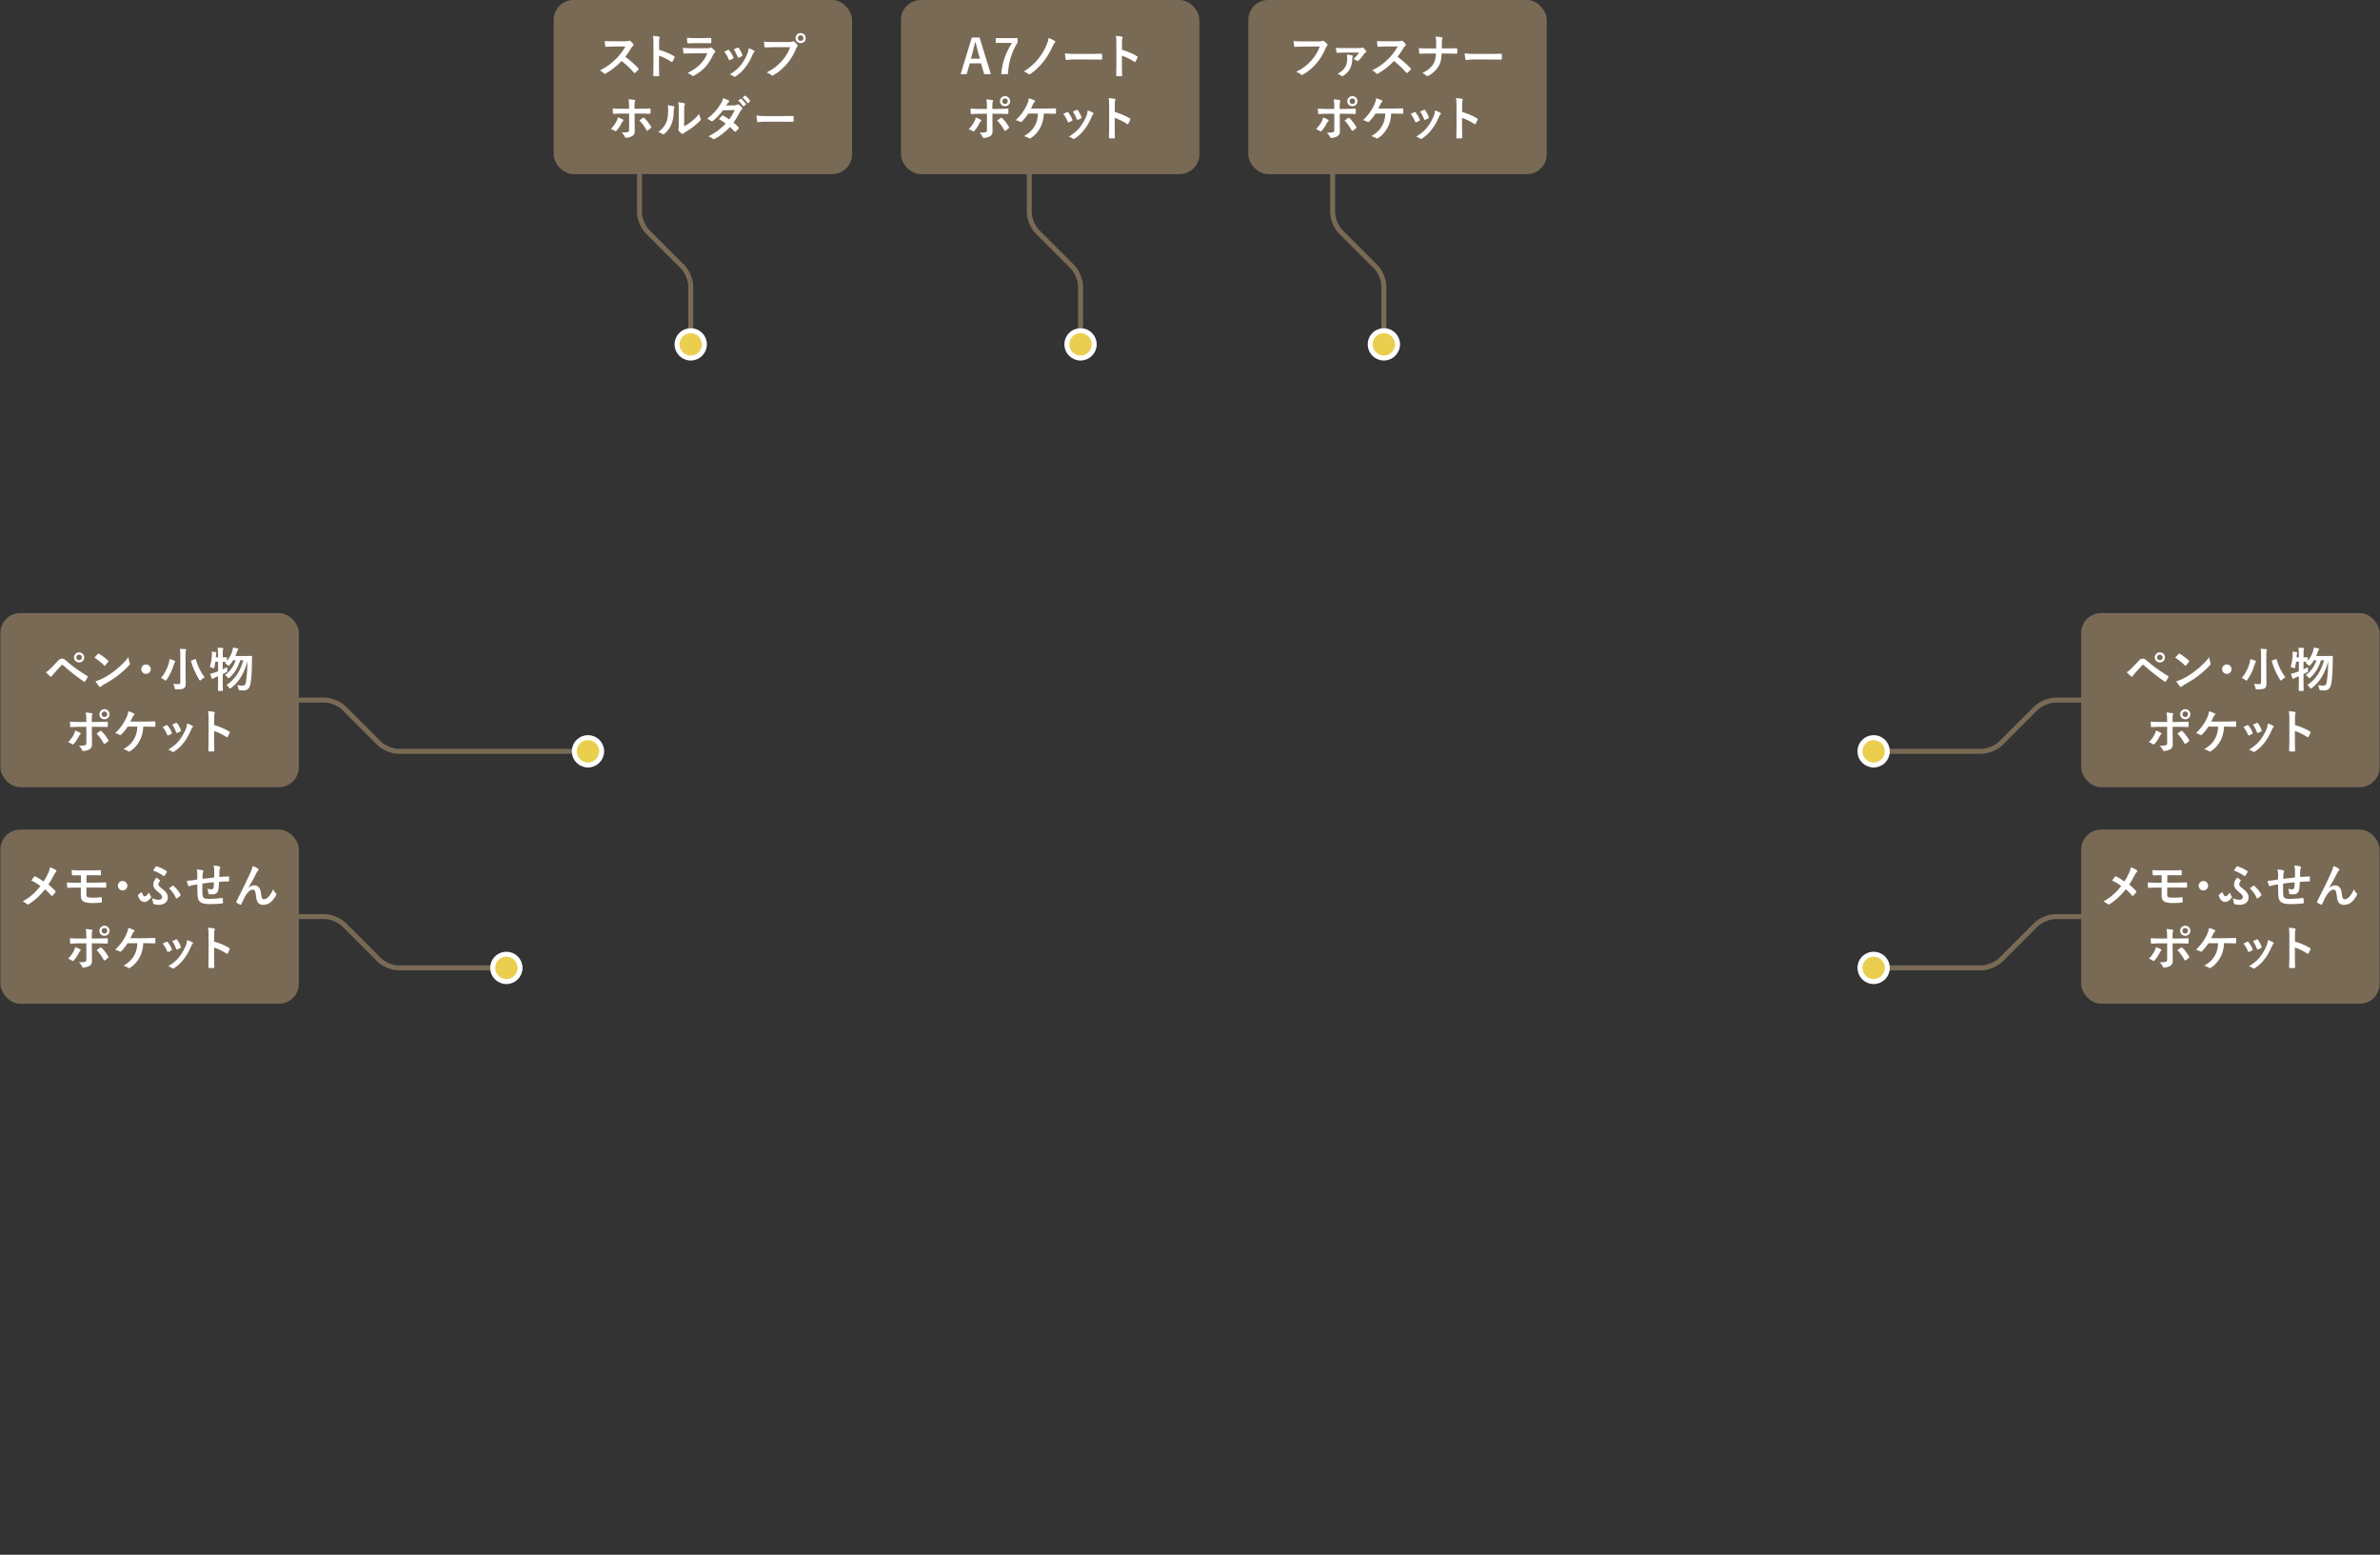 <?xml version="1.0" encoding="UTF-8"?><svg id="_レイヤー_1" xmlns="http://www.w3.org/2000/svg" viewBox="0 0 957 625"><rect x="0" y="0" width="957" height="625" fill="#333333" stroke="none"/><defs><style>.cls-1{fill:none;stroke:#796a56;stroke-linecap:round;}.cls-1,.cls-2{stroke-miterlimit:10;stroke-width:2px;}.cls-3{fill:#fff;}.cls-4{fill:#796a56;}.cls-2{fill:#eacf4f;stroke:#fff;}</style></defs><path class="cls-1" d="M854.93,281.43h-28.49c-2.49,0-5.98,1.44-7.74,3.21l-14.19,14.19c-1.76,1.76-5.25,3.21-7.74,3.21h-43.38"/><circle class="cls-2" cx="753.39" cy="302.03" r="5.5"/><path class="cls-1" d="M535.85,56.89v28.49c0,2.49,1.44,5.98,3.21,7.74l14.19,14.19c1.76,1.76,3.21,5.25,3.21,7.74v23.38"/><circle class="cls-2" cx="556.45" cy="138.43" r="5.5"/><path class="cls-1" d="M413.88,56.89v28.49c0,2.49,1.44,5.98,3.21,7.74l14.19,14.19c1.76,1.76,3.21,5.25,3.21,7.74v23.38"/><circle class="cls-2" cx="434.48" cy="138.43" r="5.5"/><path class="cls-1" d="M257.14,56.89v28.49c0,2.49,1.44,5.98,3.21,7.74l14.19,14.19c1.76,1.76,3.21,5.25,3.21,7.74v23.38"/><circle class="cls-2" cx="277.74" cy="138.43" r="5.5"/><path class="cls-1" d="M854.93,368.48h-28.49c-2.49,0-5.98,1.44-7.74,3.21l-14.19,14.19c-1.76,1.76-5.25,3.21-7.74,3.21h-43.38"/><circle class="cls-2" cx="753.39" cy="389.09" r="5.5"/><rect class="cls-4" x="836.84" y="246.45" width="120" height="70" rx="8" ry="8"/><path class="cls-3" d="M857.11,268.66c.93-.95,1.86-1.92,2.75-2.87.76-.8,1.12-1.01,1.71-1.01s.95.15,1.65.78c2.41,2.15,5.32,4.22,8.51,6.17.25.11.29.3.17.51-.34.68-.67,1.22-.99,1.65-.09.13-.19.21-.29.21-.08,0-.13-.02-.21-.08-3.02-2.09-5.68-4.2-8.42-6.63-.11-.09-.21-.13-.3-.13-.13,0-.21.06-.3.15-.93.97-1.79,1.99-3.1,3.44-.51.57-.66.82-.76.97-.09.15-.21.25-.34.25-.08,0-.17-.04-.27-.13-.51-.42-1.08-.97-1.77-1.67.76-.48,1.22-.86,1.94-1.62ZM870.54,264.28c0,1.14-.91,2.03-2.05,2.03s-2.05-.89-2.05-2.03.91-2.03,2.05-2.03,2.05.89,2.05,2.03ZM867.37,264.28c0,.65.47,1.12,1.12,1.12s1.12-.47,1.12-1.12-.47-1.12-1.12-1.12-1.12.48-1.12,1.12Z"/><path class="cls-3" d="M875.98,262.91c.08-.1.17-.15.27-.15.08,0,.15.04.25.09.97.51,2.54,1.67,3.63,2.7.11.11.17.19.17.27s-.04.15-.11.25c-.29.38-.91,1.14-1.18,1.42-.09.09-.15.15-.23.15s-.15-.06-.25-.15c-1.14-1.18-2.51-2.26-3.88-3.1.42-.51.97-1.1,1.33-1.48ZM877.63,272.92c2.32-1.2,3.55-2,5.47-3.53,2.32-1.88,3.59-3.1,5.21-5.17.11.95.28,1.6.53,2.22.06.13.09.25.09.36,0,.17-.09.32-.3.57-1.01,1.18-2.64,2.7-4.37,4.03-1.58,1.24-3.17,2.3-5.74,3.72-.85.51-1.1.7-1.27.87-.11.11-.23.19-.34.19-.1,0-.21-.08-.32-.21-.47-.53-1.06-1.31-1.52-2.11.97-.27,1.56-.44,2.56-.95Z"/><path class="cls-3" d="M897.3,269.01c0,1.04-.85,1.9-1.9,1.9s-1.9-.86-1.9-1.9.85-1.9,1.9-1.9,1.9.85,1.9,1.9Z"/><path class="cls-3" d="M904.56,266.59c.15-.55.27-1.12.3-1.65.63.15,1.41.44,1.98.67.21.09.32.19.32.3,0,.13-.06.23-.15.3-.11.13-.27.38-.36.76-.67,2.26-1.6,4.39-3,6.31-.17.25-.27.36-.36.36s-.21-.09-.42-.27c-.42-.36-1.01-.68-1.42-.85,1.5-1.73,2.51-3.86,3.12-5.93ZM911.28,270.96c0,1.33.08,2.85.08,3.78,0,1.06-.23,1.6-.68,1.92-.51.34-1.22.46-3.08.47-.59,0-.59.02-.7-.59-.13-.63-.32-1.27-.57-1.65.76.1,1.31.11,2.01.11.61,0,.84-.13.84-.74v-10.73c0-1.22-.02-1.82-.15-2.72.7.02,1.56.08,2.2.15.19.02.32.11.32.21,0,.17-.08.28-.13.42-.11.23-.13.61-.13,1.9v7.47ZM915.08,264.98c.27-.09.29-.09.34.11.78,2.79,2.05,5.24,3.55,7.2-.4.21-.99.61-1.42,1.01-.21.19-.32.29-.42.29-.11,0-.19-.11-.34-.36-1.27-2-2.62-4.88-3.31-7.41-.06-.23-.02-.25.27-.34l1.33-.49Z"/><path class="cls-3" d="M923.27,266.02c-.1.78-.23,1.56-.4,2.22-.09.32-.13.46-.25.46-.08,0-.21-.08-.42-.19-.3-.15-.8-.3-1.12-.38.53-1.77.74-3.5.8-4.98.02-.36.02-.74-.04-1.21.51.06,1.14.13,1.6.21.21.04.29.11.29.23s-.02.17-.08.3c-.08.15-.1.34-.11.65-.02.3-.04.61-.08.93h.91v-1.04c0-1.35-.04-1.92-.15-2.87.7.02,1.31.06,1.96.13.19.02.3.09.3.19,0,.15-.06.25-.11.4-.1.23-.11.7-.11,2.11v1.08c1.01,0,1.39-.04,1.48-.04.19,0,.21.02.21.19v1.29c1.01-1.2,1.63-2.45,2.11-3.86.15-.49.27-.95.34-1.52.51.08,1.23.19,1.79.32.21.06.32.13.32.27s-.06.23-.19.38c-.13.15-.23.4-.38.87-.17.51-.38,1.03-.61,1.56h4.43c1.44,0,1.9-.04,2.01-.04.21,0,.27.06.27.25-.02.51-.04,1.03-.04,1.48-.04,4.54-.19,6.95-.55,9.14-.3,2.03-1.14,3-2.83,3-.34,0-.87,0-1.37-.04q-.59-.04-.7-.67c-.11-.61-.27-1.06-.46-1.42.87.15,1.54.19,2.22.19.85,0,1.14-.57,1.29-1.58.29-2.05.51-4.16.59-8.21-1.35,4.79-3.23,8.17-6.52,10.71-.23.17-.36.27-.47.27-.13,0-.23-.11-.4-.36-.32-.48-.7-.82-1.04-1.04,3.59-2.43,5.53-5.68,6.76-9.97h-1.25c-.89,2.94-2.28,5.17-4.2,6.92-.21.21-.34.3-.46.3s-.21-.09-.38-.32c-.32-.4-.72-.74-1.06-.97,1.99-1.46,3.44-3.38,4.27-5.93h-1.01c-.4.67-.87,1.31-1.41,1.92-.21.23-.3.32-.4.32-.11,0-.21-.09-.42-.3-.36-.34-.76-.61-1.08-.8l.49-.51c-.19,0-.61-.02-1.37-.04v3.06c.55-.27,1.14-.55,1.77-.89,0,.34,0,.85.04,1.27.04.57.04.59-.47.85-.46.25-.89.48-1.33.68v3.21c0,2.17.04,3.25.04,3.34,0,.19-.02.21-.21.21h-1.54c-.19,0-.21-.02-.21-.21,0-.11.04-1.18.04-3.32v-2.36c-.44.19-.89.36-1.33.53-.29.13-.51.25-.61.34-.11.11-.21.19-.32.19-.13,0-.23-.06-.3-.21-.23-.55-.46-1.25-.65-1.84.63-.13,1.16-.29,1.79-.49.47-.15.95-.32,1.42-.49v-3.88h-1.1Z"/><path class="cls-3" d="M868.86,294.56c.3.21.42.4.08.67-.19.15-.32.34-.48.65-.49,1.01-1.33,2.34-2.11,3.17-.23.25-.38.3-.67.11-.55-.36-1.08-.67-1.61-.8,1.1-1.14,1.79-2.13,2.3-3.13.28-.51.42-.93.51-1.54.78.25,1.5.57,1.98.87ZM871.39,289.33c0-1.2-.04-2.07-.21-2.92.89.08,1.88.19,2.36.28.38.08.42.27.23.63-.17.32-.19.76-.19,1.9v1.01h2.34c1.65,0,2.94-.08,3.88-.11.17-.02.25.1.25.3.02.49.02.99-.02,1.48-.02.25-.08.38-.27.36-1.18-.04-2.62-.09-3.91-.09h-2.24l.02,3.84c0,1.01.04,1.82.04,3.31,0,.93-.34,1.56-1.12,1.96-.61.34-1.63.61-2.43.63-.23,0-.34-.11-.46-.4-.29-.66-.68-1.21-1.27-1.71,1.29,0,2.13-.08,2.58-.23.3-.13.44-.34.44-.84v-6.55h-2.98c-1.08,0-2.39.06-3.29.13-.17,0-.25-.15-.25-.38-.02-.34-.08-1.2-.08-1.82,1.44.11,2.6.13,3.57.13h3.02v-.89ZM876.98,293.87c.23-.17.38-.11.53.08.93.8,1.84,2.03,2.72,3.48.17.29.11.42-.09.59-.3.28-.84.67-1.27.95-.21.13-.3.17-.44-.08-.68-1.27-1.73-2.81-2.89-3.99.51-.38,1.01-.7,1.44-1.03ZM880.74,287.13c0,1.14-.91,2.03-2.05,2.03s-2.05-.89-2.05-2.03.91-2.03,2.05-2.03,2.05.89,2.05,2.03ZM877.56,287.13c0,.65.48,1.12,1.12,1.12s1.12-.47,1.12-1.12-.47-1.12-1.12-1.12-1.12.47-1.12,1.12Z"/><path class="cls-3" d="M894.3,292.11c-.17,2.53-.59,4.08-1.54,5.81-.93,1.65-2.2,3.12-3.76,4.06-.11.1-.27.15-.4.15-.11,0-.21-.04-.32-.13-.57-.38-1.29-.65-1.96-.84,2.2-1.31,3.4-2.47,4.29-4.08.82-1.46,1.22-2.95,1.31-4.98h-3.91c-.8,1.25-1.77,2.43-2.64,3.27-.09.09-.21.15-.32.15-.09,0-.19-.04-.27-.09-.47-.3-1.2-.57-1.77-.68,2.13-2.07,3.44-3.95,4.48-6.19.42-.95.65-1.6.76-2.62.74.23,1.69.55,2.28.87.15.06.23.19.23.32s-.08.29-.21.36c-.27.17-.46.53-.57.78-.29.67-.63,1.35-.87,1.82h6.1c1.18,0,2.45-.08,3.65-.09.23,0,.3.09.3.34.02.51.02,1.03,0,1.54,0,.19-.08.3-.27.3-.78-.04-2.32-.08-3.48-.08h-1.12Z"/><path class="cls-3" d="M903.62,291.52c.21-.1.34-.08.49.13.66.84,1.27,1.8,1.63,2.81.04.13.08.21.08.29,0,.11-.08.17-.23.27-.46.27-.78.42-1.22.59-.27.1-.38,0-.47-.27-.44-1.1-1.03-2.15-1.79-3.06.65-.36,1.1-.57,1.5-.76ZM914.04,291.76c.15.11.25.21.25.32s-.06.21-.21.34c-.28.25-.42.63-.57.97-.82,1.94-1.8,3.67-2.87,5.05-1.25,1.6-2.3,2.6-3.91,3.67-.15.11-.3.21-.46.21-.09,0-.21-.04-.3-.13-.47-.38-.91-.59-1.62-.8,2.28-1.5,3.42-2.47,4.56-3.95.95-1.24,2.01-3.1,2.56-4.58.25-.7.36-1.12.44-2.01.8.25,1.65.59,2.13.91ZM907.45,290.61c.21-.09.34-.08.49.15.51.66,1.16,1.86,1.46,2.77.09.29.06.38-.19.51-.36.21-.78.4-1.31.59-.21.08-.29-.02-.38-.29-.44-1.12-.87-2.03-1.6-3.04.76-.36,1.2-.57,1.52-.7Z"/><path class="cls-3" d="M922.81,291.46c2.32.72,4.16,1.46,6.04,2.58.21.11.3.25.21.49-.25.63-.55,1.22-.82,1.65-.08.13-.15.21-.25.21-.06,0-.13-.02-.21-.09-1.75-1.12-3.46-1.96-5-2.43v4.2c0,1.24.04,2.36.08,3.72.02.23-.08.29-.34.29-.55.04-1.14.04-1.69,0-.27,0-.36-.06-.36-.29.06-1.41.08-2.53.08-3.74v-9.35c0-1.42-.06-2.05-.19-2.81.87.06,1.82.15,2.38.3.27.06.36.17.36.32,0,.11-.06.27-.15.44-.13.25-.13.72-.13,1.79v2.72Z"/><rect class="cls-4" x="501.95" width="120" height="70" rx="8" ry="8"/><path class="cls-3" d="M523.82,18.72c-1.23,0-2.32.06-3.13.09-.25.02-.32-.11-.36-.38-.06-.38-.13-1.37-.17-1.92.86.1,1.86.13,3.65.13h6.78c.57,0,.78-.04,1.04-.19.09-.06.19-.08.29-.08.11,0,.23.04.36.1.51.32,1.03.8,1.39,1.25.1.11.13.21.13.32,0,.17-.1.32-.27.47-.17.17-.27.36-.44.74-.93,2.24-2.09,4.33-3.69,6.17-1.63,1.86-3.48,3.44-5.4,4.52-.17.11-.34.17-.51.17-.15,0-.32-.06-.47-.21-.44-.42-1.06-.76-1.77-1.04,2.77-1.41,4.46-2.72,6.21-4.75,1.48-1.69,2.45-3.31,3.21-5.41h-6.86Z"/><path class="cls-3" d="M540.39,21.15c-1.12,0-1.73.06-2.56.09-.19,0-.38-.06-.42-.25-.08-.36-.19-1.14-.27-1.77,1.14.1,1.73.11,3.1.11h6.37c.53,0,.8-.04,1.01-.15.1-.06.19-.09.27-.09.1,0,.19.06.3.15.36.3.74.72,1.1,1.23.08.11.1.21.1.29,0,.11-.08.21-.19.27-.27.13-.4.27-.49.4-.76,1.1-1.75,2.28-2.47,2.96-.11.11-.23.15-.32.15-.15,0-.29-.06-.42-.17-.4-.3-.74-.49-1.27-.67.97-.84,1.73-1.69,2.28-2.56h-6.1ZM543.65,22.25c.23.06.32.15.32.3,0,.08-.02.17-.08.27-.1.19-.13.46-.13.72,0,2.83-1.08,5.34-3.59,6.9-.19.11-.32.19-.46.19-.12,0-.23-.06-.36-.17-.36-.3-.95-.61-1.48-.78,2.6-1.43,3.86-3.21,3.86-6.17,0-.65-.02-.87-.19-1.56.85.09,1.63.17,2.11.3Z"/><path class="cls-3" d="M562.16,16.57c.68,0,1.03-.02,1.31-.17.08-.06.13-.08.21-.08.11,0,.21.08.32.15.44.34.88.84,1.24,1.33.06.09.09.17.09.25,0,.11-.08.25-.25.38-.25.21-.49.49-.7.84-.78,1.33-1.52,2.39-2.43,3.55,1.82,1.35,3.51,2.83,5.26,4.6.1.1.15.19.15.27s-.04.17-.13.29c-.36.44-.8.89-1.27,1.29-.08.08-.15.11-.23.11-.1,0-.17-.06-.27-.15-1.6-1.86-3.23-3.36-4.94-4.71-2.15,2.24-4.31,3.86-6.38,5.02-.17.08-.3.15-.44.15-.12,0-.23-.06-.32-.17-.42-.51-.97-.89-1.6-1.23,2.96-1.5,4.73-2.85,6.69-4.84,1.37-1.43,2.41-2.77,3.57-4.77l-4.9.02c-.99,0-1.97.04-3,.11-.15.02-.21-.11-.25-.32-.1-.4-.17-1.31-.17-1.98,1.03.08,1.98.08,3.21.08h5.22Z"/><path class="cls-3" d="M582.3,19.46c1.06,0,2.32-.02,3.3-.04.27-.02.34.02.36.34.04.47.04,1.01,0,1.48,0,.3-.08.36-.36.36-.68,0-2.13-.08-3.19-.08h-2.7c-.19,2.75-.47,3.84-1.29,5.19-.89,1.5-2.41,2.89-4.04,3.74-.15.09-.29.13-.44.13s-.29-.06-.42-.19c-.47-.44-.93-.76-1.6-1.04,2.15-1.03,3.4-2.03,4.31-3.44.74-1.14,1.06-2.38,1.16-4.39h-3.67c-.93,0-2.01.08-2.74.09-.25.02-.3-.08-.34-.36-.06-.38-.09-1.18-.13-1.88,1.23.09,2.3.09,3.23.09h3.74c0-.95,0-1.98-.02-2.81-.02-.61-.04-1.16-.23-1.92.95.04,1.92.11,2.53.27.21.06.29.13.29.27,0,.11-.06.25-.13.42s-.15.63-.15,1.16c0,.89,0,1.52-.02,2.6h2.55Z"/><path class="cls-3" d="M592.45,23.91c-1.88,0-2.6.23-2.79.23-.23,0-.38-.11-.44-.4-.09-.44-.21-1.33-.28-2.3,1.23.19,2.18.23,4.1.23h6.12c1.45,0,2.91-.04,4.37-.06.28-.02.34.04.34.27.04.57.04,1.22,0,1.79,0,.23-.08.3-.34.29-1.43-.02-2.83-.04-4.24-.04h-6.84Z"/><path class="cls-3" d="M533.97,48.11c.3.21.42.4.08.67-.19.15-.32.34-.48.65-.49,1.01-1.33,2.34-2.11,3.17-.23.25-.38.3-.67.11-.55-.36-1.08-.66-1.61-.8,1.1-1.14,1.79-2.13,2.3-3.13.28-.51.42-.93.51-1.54.78.25,1.5.57,1.98.87ZM536.5,42.88c0-1.2-.04-2.07-.21-2.93.89.08,1.88.19,2.36.29.38.08.42.27.23.63-.17.32-.19.76-.19,1.9v1.01h2.34c1.65,0,2.95-.08,3.88-.11.17-.02.25.09.25.3.02.49.02.99-.02,1.48-.02.25-.08.38-.27.36-1.18-.04-2.62-.09-3.91-.09h-2.24l.02,3.84c0,1.01.04,1.82.04,3.31,0,.93-.34,1.56-1.12,1.96-.61.34-1.63.61-2.43.63-.23,0-.34-.11-.46-.4-.29-.67-.69-1.22-1.27-1.71,1.29,0,2.13-.08,2.58-.23.3-.13.44-.34.44-.84v-6.55h-2.98c-1.08,0-2.39.06-3.29.13-.17,0-.25-.15-.25-.38-.02-.34-.08-1.2-.08-1.82,1.44.11,2.6.13,3.57.13h3.02v-.89ZM542.09,47.42c.23-.17.38-.11.53.08.93.8,1.84,2.03,2.72,3.48.17.29.12.42-.09.59-.3.29-.84.67-1.27.95-.21.13-.3.17-.44-.08-.68-1.27-1.73-2.81-2.89-3.99.51-.38,1.01-.7,1.44-1.03ZM545.85,40.68c0,1.14-.91,2.03-2.05,2.03s-2.05-.89-2.05-2.03.91-2.03,2.05-2.03,2.05.89,2.05,2.03ZM542.67,40.68c0,.65.48,1.12,1.12,1.12s1.12-.47,1.12-1.12-.47-1.12-1.12-1.12-1.12.47-1.12,1.12Z"/><path class="cls-3" d="M559.41,45.66c-.17,2.53-.59,4.08-1.54,5.81-.93,1.65-2.2,3.12-3.76,4.07-.11.09-.27.15-.4.15-.11,0-.21-.04-.32-.13-.57-.38-1.29-.65-1.96-.84,2.2-1.31,3.4-2.47,4.29-4.08.82-1.46,1.22-2.94,1.31-4.98h-3.91c-.8,1.25-1.77,2.43-2.64,3.27-.1.09-.21.15-.32.15-.09,0-.19-.04-.27-.09-.47-.3-1.2-.57-1.77-.68,2.13-2.07,3.44-3.95,4.48-6.19.42-.95.65-1.6.76-2.62.74.23,1.69.55,2.28.87.15.06.23.19.23.32s-.08.29-.21.36c-.27.17-.46.53-.57.78-.29.66-.63,1.35-.87,1.82h6.1c1.18,0,2.45-.08,3.65-.09.23,0,.3.09.3.34.02.51.02,1.03,0,1.54,0,.19-.08.3-.27.3-.78-.04-2.32-.08-3.48-.08h-1.12Z"/><path class="cls-3" d="M568.73,45.07c.21-.09.34-.08.49.13.66.84,1.27,1.8,1.63,2.81.04.13.08.21.08.28,0,.11-.08.17-.23.27-.46.27-.78.42-1.21.59-.27.1-.38,0-.47-.27-.44-1.1-1.03-2.15-1.79-3.06.65-.36,1.1-.57,1.5-.76ZM579.15,45.32c.15.11.25.21.25.32s-.06.21-.21.34c-.29.25-.42.63-.57.97-.82,1.94-1.8,3.67-2.87,5.05-1.25,1.6-2.3,2.6-3.91,3.67-.15.11-.3.21-.46.21-.09,0-.21-.04-.3-.13-.47-.38-.91-.59-1.62-.8,2.28-1.5,3.42-2.47,4.56-3.95.95-1.24,2.01-3.1,2.56-4.58.25-.7.36-1.12.44-2.01.8.25,1.65.59,2.13.91ZM572.56,44.16c.21-.09.34-.08.49.15.51.67,1.16,1.86,1.46,2.77.1.29.06.38-.19.51-.36.21-.78.4-1.31.59-.21.08-.29-.02-.38-.28-.44-1.12-.87-2.03-1.6-3.04.76-.36,1.2-.57,1.52-.7Z"/><path class="cls-3" d="M587.92,45.01c2.32.72,4.16,1.46,6.04,2.58.21.11.3.25.21.49-.25.63-.55,1.22-.82,1.65-.08.13-.15.21-.25.21-.06,0-.13-.02-.21-.1-1.75-1.12-3.46-1.96-5-2.43v4.2c0,1.23.04,2.36.08,3.72.02.23-.08.29-.34.29-.55.04-1.14.04-1.69,0-.27,0-.36-.06-.36-.29.06-1.41.08-2.53.08-3.74v-9.35c0-1.42-.06-2.05-.19-2.81.87.06,1.82.15,2.38.3.27.06.36.17.36.32,0,.11-.06.27-.15.44-.13.25-.13.72-.13,1.79v2.72Z"/><rect class="cls-4" x="362.28" width="120" height="70" rx="8" ry="8"/><path class="cls-3" d="M398.41,29.81h-2.68l-1.25-4.33h-4.52l-1.27,4.33h-2.43l4.52-14.74h3.1l4.54,14.74ZM393.17,20.6c-.32-1.16-.55-2.24-.87-3.63h-.17c-.32,1.41-.59,2.47-.91,3.61l-.8,3h3.61l-.86-2.98Z"/><path class="cls-3" d="M409.2,17.01c-2.41,3.89-3.59,7.69-3.93,12.8h-2.68c.42-5.07,1.99-8.83,4.31-12.56h-6.52v-1.94h8.81v1.69Z"/><path class="cls-3" d="M424.1,16.44c.15.09.23.21.23.32s-.06.21-.13.32c-.34.34-.51.65-.82,1.29-.91,2.09-2.34,4.52-3.51,6.02-1.61,2.11-3.55,4.03-5.58,5.34-.13.09-.27.15-.4.15s-.27-.06-.4-.17c-.46-.34-1.1-.72-1.8-.97,2.68-1.67,4.6-3.5,6.14-5.51,1.24-1.6,2.3-3.46,3.13-5.47.36-.93.55-1.39.68-2.49.89.34,1.77.72,2.47,1.16Z"/><path class="cls-3" d="M431.74,23.91c-1.88,0-2.6.23-2.79.23-.23,0-.38-.11-.44-.4-.09-.44-.21-1.33-.28-2.3,1.23.19,2.18.23,4.1.23h6.12c1.44,0,2.91-.04,4.37-.06.28-.02.34.04.34.27.04.57.04,1.22,0,1.79,0,.23-.08.3-.34.29-1.42-.02-2.83-.04-4.24-.04h-6.84Z"/><path class="cls-3" d="M451.15,20.01c2.32.72,4.16,1.46,6.04,2.58.21.11.3.25.21.49-.25.63-.55,1.22-.82,1.65-.08.13-.15.21-.25.21-.06,0-.13-.02-.21-.1-1.75-1.12-3.46-1.96-5-2.43v4.2c0,1.23.04,2.36.08,3.72.02.23-.08.29-.34.29-.55.04-1.14.04-1.69,0-.27,0-.36-.06-.36-.29.06-1.41.08-2.53.08-3.74v-9.35c0-1.42-.06-2.05-.19-2.81.87.06,1.82.15,2.38.3.27.06.36.17.36.32,0,.11-.06.27-.15.44-.13.25-.13.72-.13,1.79v2.72Z"/><path class="cls-3" d="M394.31,48.11c.3.21.42.4.08.67-.19.15-.32.34-.48.65-.49,1.01-1.33,2.34-2.11,3.17-.23.25-.38.3-.67.11-.55-.36-1.08-.66-1.61-.8,1.1-1.14,1.79-2.13,2.3-3.13.28-.51.42-.93.51-1.54.78.25,1.5.57,1.98.87ZM396.83,42.88c0-1.2-.04-2.07-.21-2.93.89.08,1.88.19,2.36.29.38.08.42.27.23.63-.17.32-.19.76-.19,1.9v1.01h2.34c1.65,0,2.94-.08,3.88-.11.17-.02.25.09.25.3.02.49.02.99-.02,1.48-.02.25-.08.38-.27.36-1.18-.04-2.62-.09-3.91-.09h-2.24l.02,3.84c0,1.01.04,1.82.04,3.31,0,.93-.34,1.56-1.12,1.96-.61.34-1.63.61-2.43.63-.23,0-.34-.11-.46-.4-.29-.67-.68-1.22-1.27-1.71,1.29,0,2.13-.08,2.58-.23.3-.13.44-.34.44-.84v-6.55h-2.98c-1.08,0-2.39.06-3.29.13-.17,0-.25-.15-.25-.38-.02-.34-.08-1.2-.08-1.82,1.44.11,2.6.13,3.57.13h3.02v-.89ZM402.42,47.42c.23-.17.38-.11.53.08.93.8,1.84,2.03,2.72,3.48.17.29.11.42-.09.59-.3.29-.84.67-1.27.95-.21.13-.3.17-.44-.08-.68-1.27-1.73-2.81-2.89-3.99.51-.38,1.01-.7,1.44-1.03ZM406.18,40.68c0,1.14-.91,2.03-2.05,2.03s-2.05-.89-2.05-2.03.91-2.03,2.05-2.03,2.05.89,2.05,2.03ZM403.01,40.68c0,.65.48,1.12,1.12,1.12s1.12-.47,1.12-1.12-.47-1.12-1.12-1.12-1.12.47-1.12,1.12Z"/><path class="cls-3" d="M419.75,45.66c-.17,2.53-.59,4.08-1.54,5.81-.93,1.65-2.2,3.12-3.76,4.07-.11.09-.27.15-.4.15-.11,0-.21-.04-.32-.13-.57-.38-1.29-.65-1.96-.84,2.2-1.31,3.4-2.47,4.29-4.08.82-1.46,1.22-2.94,1.31-4.98h-3.91c-.8,1.25-1.77,2.43-2.64,3.27-.09.09-.21.15-.32.15-.09,0-.19-.04-.27-.09-.47-.3-1.2-.57-1.77-.68,2.13-2.07,3.44-3.95,4.48-6.19.42-.95.65-1.6.76-2.62.74.23,1.69.55,2.28.87.15.06.23.19.23.32s-.08.29-.21.36c-.27.17-.46.53-.57.78-.29.66-.63,1.35-.87,1.82h6.1c1.18,0,2.45-.08,3.65-.09.23,0,.3.09.3.34.02.51.02,1.03,0,1.54,0,.19-.08.3-.27.3-.78-.04-2.32-.08-3.48-.08h-1.12Z"/><path class="cls-3" d="M429.06,45.07c.21-.09.34-.08.49.13.66.84,1.27,1.8,1.63,2.81.04.13.08.21.08.28,0,.11-.08.17-.23.27-.46.27-.78.42-1.22.59-.27.1-.38,0-.47-.27-.44-1.1-1.03-2.15-1.79-3.06.65-.36,1.1-.57,1.5-.76ZM439.49,45.32c.15.11.25.21.25.32s-.06.21-.21.34c-.28.25-.42.63-.57.97-.82,1.94-1.8,3.67-2.87,5.05-1.25,1.6-2.3,2.6-3.91,3.67-.15.11-.3.21-.46.21-.09,0-.21-.04-.3-.13-.47-.38-.91-.59-1.62-.8,2.28-1.5,3.42-2.47,4.56-3.95.95-1.24,2.01-3.1,2.56-4.58.25-.7.36-1.12.44-2.01.8.25,1.65.59,2.13.91ZM432.9,44.16c.21-.09.34-.08.49.15.51.67,1.16,1.86,1.46,2.77.09.29.06.38-.19.51-.36.21-.78.4-1.31.59-.21.08-.29-.02-.38-.28-.44-1.12-.87-2.03-1.6-3.04.76-.36,1.2-.57,1.52-.7Z"/><path class="cls-3" d="M448.25,45.01c2.32.72,4.16,1.46,6.04,2.58.21.11.3.25.21.49-.25.63-.55,1.22-.82,1.65-.08.13-.15.21-.25.21-.06,0-.13-.02-.21-.1-1.75-1.12-3.46-1.96-5-2.43v4.2c0,1.23.04,2.36.08,3.72.02.23-.08.29-.34.29-.55.04-1.14.04-1.69,0-.27,0-.36-.06-.36-.29.06-1.41.08-2.53.08-3.74v-9.35c0-1.42-.06-2.05-.19-2.81.87.06,1.82.15,2.38.3.27.06.36.17.36.32,0,.11-.06.27-.15.44-.13.25-.13.72-.13,1.79v2.72Z"/><rect class="cls-4" x="222.62" width="120" height="70" rx="8" ry="8"/><path class="cls-3" d="M251.62,16.57c.68,0,1.03-.02,1.31-.17.08-.06.13-.08.21-.08.11,0,.21.08.32.15.44.34.87.84,1.24,1.33.06.09.09.17.09.25,0,.11-.08.25-.25.38-.25.21-.49.49-.7.84-.78,1.33-1.52,2.39-2.43,3.55,1.82,1.35,3.51,2.83,5.26,4.6.09.1.15.19.15.27s-.04.17-.13.29c-.36.44-.8.89-1.27,1.29-.08.08-.15.11-.23.11-.1,0-.17-.06-.27-.15-1.6-1.86-3.23-3.36-4.94-4.71-2.15,2.24-4.31,3.86-6.38,5.02-.17.08-.3.15-.44.15-.11,0-.23-.06-.32-.17-.42-.51-.97-.89-1.6-1.23,2.96-1.5,4.73-2.85,6.69-4.84,1.37-1.43,2.41-2.77,3.57-4.77l-4.9.02c-.99,0-1.98.04-3,.11-.15.02-.21-.11-.25-.32-.09-.4-.17-1.31-.17-1.98,1.03.08,1.98.08,3.21.08h5.22Z"/><path class="cls-3" d="M265.01,20.01c2.32.72,4.16,1.46,6.04,2.58.21.11.3.25.21.49-.25.63-.55,1.22-.82,1.65-.08.13-.15.21-.25.21-.06,0-.13-.02-.21-.1-1.75-1.12-3.46-1.96-5-2.43v4.2c0,1.23.04,2.36.08,3.72.02.23-.08.29-.34.29-.55.04-1.14.04-1.69,0-.27,0-.36-.06-.36-.29.06-1.41.08-2.53.08-3.74v-9.35c0-1.42-.06-2.05-.19-2.81.87.06,1.82.15,2.38.3.27.06.36.17.36.32,0,.11-.06.27-.15.44-.13.25-.13.72-.13,1.79v2.72Z"/><path class="cls-3" d="M277.93,21.44c-.95,0-1.9.02-2.85.08-.17,0-.25-.11-.29-.36-.11-.47-.15-1.18-.21-1.92,1.08.11,2.24.15,3.5.15h6.52c.32,0,.7-.04,1.01-.21.1-.08.17-.11.25-.11.09,0,.19.06.29.13.46.36.97.84,1.27,1.18.13.13.19.27.19.4,0,.11-.06.25-.21.36-.3.25-.44.46-.65.89-1.9,4.05-4.08,6.42-7.75,8.4-.15.08-.27.13-.38.13-.13,0-.27-.08-.42-.23-.51-.46-1.12-.74-1.77-.99,3.51-1.63,6.61-4.25,7.98-7.92l-6.48.02ZM279.21,17.35c-.86,0-1.8.02-2.6.08-.19,0-.25-.11-.27-.42-.06-.4-.09-1.23-.09-1.82,1.16.11,1.73.13,3.12.13h3.42c1.23,0,2.24-.06,2.98-.09.17,0,.23.09.23.3.04.47.04,1.01,0,1.48,0,.32-.06.4-.34.38-.63,0-1.52-.04-2.68-.04h-3.76Z"/><path class="cls-3" d="M292.74,20.07c.21-.09.34-.08.49.13.66.84,1.27,1.8,1.63,2.81.04.13.08.21.08.28,0,.11-.08.17-.23.27-.46.27-.78.42-1.22.59-.27.1-.38,0-.47-.27-.44-1.1-1.03-2.15-1.79-3.06.65-.36,1.1-.57,1.5-.76ZM303.16,20.32c.15.11.25.21.25.32s-.06.21-.21.34c-.28.25-.42.63-.57.97-.82,1.94-1.8,3.67-2.87,5.05-1.25,1.6-2.3,2.6-3.91,3.67-.15.11-.3.21-.46.21-.09,0-.21-.04-.3-.13-.47-.38-.91-.59-1.62-.8,2.28-1.5,3.42-2.47,4.56-3.95.95-1.24,2.01-3.1,2.56-4.58.25-.7.36-1.12.44-2.01.8.25,1.65.59,2.13.91ZM296.57,19.16c.21-.09.34-.08.49.15.51.67,1.16,1.86,1.46,2.77.09.29.06.38-.19.51-.36.21-.78.4-1.31.59-.21.08-.29-.02-.38-.28-.44-1.12-.87-2.03-1.6-3.04.76-.36,1.2-.57,1.52-.7Z"/><path class="cls-3" d="M310.86,18.97c-1.23,0-2.32.06-3.13.09-.25.02-.32-.11-.36-.38-.06-.38-.13-1.37-.17-1.92.85.09,1.86.13,3.65.13h6.78c.57,0,.78-.04,1.04-.19.11-.08.23-.11.32-.11.11,0,.23.04.32.13.49.4.97.86,1.29,1.31.09.13.15.25.15.38,0,.11-.06.23-.19.36-.17.17-.27.36-.44.74-.93,2.24-2.09,4.33-3.69,6.17-1.63,1.86-3.48,3.44-5.39,4.52-.17.11-.34.17-.51.17-.15,0-.32-.06-.47-.21-.44-.42-1.06-.76-1.77-1.04,2.77-1.41,4.46-2.72,6.21-4.75,1.48-1.69,2.45-3.31,3.21-5.41h-6.86ZM323.99,15.32c0,1.14-.91,2.03-2.05,2.03s-2.05-.89-2.05-2.03.91-2.03,2.05-2.03,2.05.89,2.05,2.03ZM320.82,15.32c0,.65.47,1.12,1.12,1.12s1.12-.48,1.12-1.12-.47-1.12-1.12-1.12-1.12.48-1.12,1.12Z"/><path class="cls-3" d="M250.42,48.03c.17.11.29.23.29.36,0,.1-.06.19-.21.3-.19.15-.32.34-.48.65-.49,1.01-1.33,2.34-2.11,3.17-.13.15-.25.23-.38.23-.08,0-.17-.04-.29-.11-.55-.36-1.08-.66-1.61-.8,1.1-1.14,1.79-2.13,2.3-3.13.29-.51.42-.93.51-1.54.78.25,1.5.57,1.98.87ZM252.95,42.81c0-1.2-.04-2.07-.21-2.92.89.08,1.88.19,2.36.28.23.04.34.13.34.29,0,.09-.04.21-.11.34-.17.32-.19.76-.19,1.9v1.01h2.34c1.65,0,2.94-.08,3.88-.11.17-.02.25.09.25.3.02.49.02.99-.02,1.48-.02.25-.08.38-.27.36-1.18-.04-2.62-.09-3.91-.09h-2.24l.02,3.84c0,1.01.04,1.82.04,3.31,0,.93-.34,1.56-1.12,1.96-.61.34-1.63.61-2.43.63-.23,0-.34-.11-.46-.4-.28-.67-.68-1.22-1.27-1.71,1.29,0,2.13-.08,2.58-.23.3-.13.44-.34.44-.84v-6.55h-2.98c-1.08,0-2.39.06-3.29.13-.17,0-.25-.15-.25-.38-.02-.34-.08-1.2-.08-1.82,1.44.11,2.6.13,3.57.13h3.02v-.89ZM258.53,47.35c.1-.08.17-.09.25-.09.11,0,.19.06.29.17.93.8,1.84,2.03,2.72,3.48.08.11.09.21.09.29,0,.11-.06.21-.19.3-.3.29-.84.67-1.27.95-.09.06-.17.11-.23.11-.08,0-.13-.06-.21-.19-.68-1.27-1.73-2.81-2.89-3.99.51-.38,1.01-.7,1.44-1.03Z"/><path class="cls-3" d="M270.9,42.73c.32.09.36.32.25.59-.21.42-.23.84-.23,1.29-.04,2.38-.4,4.18-1.03,5.58-.49,1.16-1.33,2.39-2.7,3.57-.19.15-.34.25-.49.25-.11,0-.23-.06-.36-.15-.47-.32-.93-.55-1.61-.8,1.48-1.12,2.49-2.28,3.15-3.78.53-1.29.78-2.34.8-5.38,0-.72-.04-1.03-.19-1.6,1.08.13,1.96.27,2.41.42ZM275.12,50.77c.93-.49,1.8-1.08,2.7-1.77,1.14-.87,2.26-1.88,3.32-3.23.08.67.27,1.29.59,1.92.06.13.11.23.11.32,0,.13-.08.27-.29.47-.95.97-1.82,1.75-2.81,2.49-.99.76-2.05,1.5-3.38,2.28-.34.23-.38.27-.55.4-.11.09-.25.15-.38.15-.11,0-.25-.06-.4-.15-.42-.29-.85-.78-1.14-1.16-.11-.17-.17-.29-.17-.4,0-.1.02-.17.08-.29.13-.25.11-.47.11-1.44v-5.95c0-1.65,0-2.43-.19-3.31.76.09,1.8.23,2.37.4.25.06.34.17.34.32,0,.11-.06.29-.15.48-.17.36-.17.74-.17,2.11v6.34Z"/><path class="cls-3" d="M295.36,42.35c.55-.02.8-.13,1.04-.29.13-.09.23-.13.32-.13s.21.06.34.15c.42.25.95.76,1.29,1.16.11.11.15.23.15.34s-.06.23-.21.36c-.19.17-.38.36-.57.72-.82,1.61-1.71,3.17-2.79,4.6.78.63,1.5,1.29,2.05,1.92.08.08.11.17.11.27,0,.08-.04.17-.11.25-.27.32-.86.93-1.18,1.2-.08.06-.15.09-.23.09-.06,0-.13-.04-.21-.11-.46-.53-1.22-1.29-1.84-1.84-1.94,2.09-3.89,3.57-6.06,4.75-.17.09-.32.17-.48.17-.11,0-.23-.06-.36-.17-.61-.49-1.14-.74-1.8-.97,2.94-1.5,4.84-2.87,6.99-5.15-.72-.59-1.58-1.18-2.74-1.79.42-.46.82-.95,1.25-1.35.08-.08.15-.13.25-.13.06,0,.11.04.19.08.68.32,1.52.87,2.45,1.52.91-1.18,1.61-2.41,2.22-3.76l-4.71.1c-1.56,1.99-2.79,3.3-4.07,4.27-.13.1-.25.17-.38.17-.1,0-.21-.04-.3-.13-.47-.34-.97-.61-1.6-.88,2.66-2.11,4.08-3.86,5.38-5.96.61-1.03.86-1.54,1.03-2.34.65.23,1.63.55,2.22.93.15.08.21.19.21.3,0,.13-.09.29-.23.38-.17.11-.3.27-.4.4-.15.27-.27.46-.59.95l3.34-.08ZM297.83,39.73c.09-.08.17-.06.28.04.59.46,1.27,1.22,1.8,2.03.08.11.08.21-.06.3l-.8.59c-.13.1-.23.08-.32-.06-.57-.87-1.18-1.6-1.92-2.2l1.01-.7ZM299.52,38.5c.11-.08.17-.06.29.04.7.53,1.39,1.29,1.8,1.96.08.11.09.23-.06.34l-.76.59c-.15.11-.25.06-.32-.06-.51-.82-1.12-1.54-1.9-2.18l.95-.68Z"/><path class="cls-3" d="M307.69,48.91c-1.88,0-2.6.23-2.79.23-.23,0-.38-.11-.44-.4-.09-.44-.21-1.33-.28-2.3,1.23.19,2.18.23,4.1.23h6.12c1.44,0,2.91-.04,4.37-.06.28-.02.34.04.34.27.04.57.04,1.22,0,1.79,0,.23-.08.3-.34.29-1.42-.02-2.83-.04-4.24-.04h-6.84Z"/><rect class="cls-4" x="836.84" y="333.5" width="120" height="70" rx="8" ry="8"/><path class="cls-3" d="M856.09,350.97c.42-.99.57-1.44.72-2.34.95.34,1.94.82,2.39,1.2.13.09.19.21.19.32,0,.15-.08.3-.21.42-.27.23-.42.47-.86,1.27-.72,1.39-1.42,2.68-2.17,3.76,1.06.83,1.58,1.31,2.79,2.58.08.1.11.17.11.27,0,.08-.04.15-.09.25-.38.49-.76.91-1.16,1.35-.08.09-.15.13-.23.13-.09,0-.17-.06-.27-.17-.89-1.06-1.65-1.8-2.49-2.51-2.17,2.72-4.29,4.58-6.5,5.93-.15.09-.3.15-.44.15s-.25-.04-.36-.13c-.55-.46-1.16-.87-1.71-1.04,2.96-1.73,5.03-3.5,7.16-6.23-1.2-.89-2.15-1.5-3.7-2.26.55-.7,1.01-1.29,1.25-1.56.06-.06.11-.09.19-.09s.15.04.23.08c.99.49,2.18,1.22,3.31,1.99.82-1.25,1.25-2.11,1.82-3.36Z"/><path class="cls-3" d="M871.46,354.83h3.53c1.42,0,2.96-.04,4.18-.09.17,0,.21.09.23.34.04.46.04.97,0,1.42-.02.32-.08.36-.36.34-1.33-.02-2.79-.04-4.05-.04h-3.55v2.87c0,.59.17.87.51,1.01.4.13.97.21,2.07.21s2.49-.08,3.34-.23c.17,0,.23.08.23.29.04.34.06.91.06,1.5,0,.32-.09.38-.38.4-.68.1-2,.17-3.53.17-1.65,0-2.58-.19-3.29-.51-.87-.4-1.25-1.12-1.25-2.32v-3.38h-1.22c-1.67,0-3.08.06-3.95.1-.25.02-.3-.11-.32-.36-.08-.42-.09-1.18-.13-1.8,1.16.09,2.66.11,4.43.11h1.2v-3c-1.82,0-2.64,0-3.31.04-.25,0-.32-.1-.32-.34-.06-.57-.08-1.18-.08-1.77.91.08,2.41.1,3.88.1h3.84c1.5,0,2.72-.04,3.74-.08.23,0,.29.09.29.32.02.46.04.95.04,1.41,0,.27-.09.34-.4.32-1.12,0-2.41-.02-3.67-.02h-1.75v3Z"/><path class="cls-3" d="M887.89,356.06c0,1.04-.85,1.9-1.9,1.9s-1.9-.85-1.9-1.9.85-1.9,1.9-1.9,1.9.86,1.9,1.9Z"/><path class="cls-3" d="M897.3,360.26c.11.13.17.25.17.34s0,.17-.17.38c-.27.34-.57.67-.91.91-.51.42-1.08.7-1.6.7-1.01,0-2.01-.57-2.6-2.51-.06-.23-.04-.27.06-.36.34-.34.86-.74,1.16-.97.06-.06.11-.09.17-.09s.09.06.13.17c.48,1.18.78,1.5,1.1,1.5.28,0,.46-.09.66-.27.44-.36.74-.65,1.18-1.25.17.67.46,1.2.65,1.44ZM900.45,361.7c.95,0,1.39-.4,1.39-1.08s-.34-1.03-1.88-2.3c-1.27-1.04-1.65-1.8-1.65-2.68,0-1.08.4-1.88,1.31-2.85.61.42.89.61,1.35,1.04.06.06.08.09.08.15s-.06.11-.11.21c-.36.44-.55.93-.55,1.35,0,.48.34.82,1.58,1.79,1.77,1.39,2.2,2.39,2.2,3.48,0,1.98-1.79,2.94-3.55,2.94-.84,0-1.48-.09-2.09-.3-.23-.08-.29-.17-.3-.38-.08-.67-.17-1.42-.49-2,1.08.46,1.98.63,2.74.63ZM899.33,348.37c.08-.13.21-.17.38-.11,1.54.53,2.72,1.1,3.91,1.88.17.11.23.29.11.49-.11.29-.63,1.04-.86,1.37-.09.13-.17.19-.27.19-.08,0-.15-.04-.27-.13-1.04-.74-2.34-1.48-4.07-2.13.36-.55.7-1.1,1.04-1.56ZM906.06,356.06c.09-.04.13-.08.19-.08.04,0,.08.02.13.08,1.33,1.08,2.36,2.43,2.91,3.57.11.17.08.27-.08.42-.27.3-.91.8-1.39,1.1-.17.11-.3.06-.4-.15-.57-1.31-1.44-2.7-2.77-3.89.46-.38,1.01-.76,1.41-1.04Z"/><path class="cls-3" d="M916.05,351.52c-.04-.97-.08-1.27-.27-2.01.95.08,1.8.21,2.28.32.21.04.4.23.4.4,0,.13-.06.27-.11.4-.11.29-.17.53-.19.84-.02.46-.02,1.18-.04,1.82,1.31-.17,3.32-.38,4.69-.53.02-.95.02-1.98.02-2.68s-.06-1.44-.25-2.17c1.16.13,1.82.23,2.3.38.27.08.36.17.36.36,0,.15-.08.3-.11.38-.09.3-.17.53-.19.85-.04,1.03-.06,1.77-.08,2.66,1.54-.11,2.68-.17,3.7-.21.15,0,.23.02.23.19.02.51.04,1.04,0,1.56,0,.25-.04.27-.25.27-1.25,0-2.53.06-3.78.15-.06,1.25-.11,2.19-.23,2.93-.21,1.48-1.06,2.11-2.49,2.11-.34,0-.78,0-1.18-.06-.3-.02-.38-.15-.38-.49-.04-.63-.15-1.1-.42-1.71.63.17,1.14.23,1.61.23.51,0,.8-.15.89-.82.08-.59.11-1.27.13-2.01-1.52.11-3.17.3-4.64.53-.02,2.07-.04,3.21.04,4.29.11,1.56.53,1.86,2.85,1.86,1.69,0,3.51-.17,4.92-.38.29-.02.34.02.38.25.08.4.11,1.23.11,1.6,0,.23-.08.32-.25.34-.87.13-3.23.29-4.77.29-3.84,0-4.96-.8-5.19-3.29-.09-1.03-.13-2.62-.13-4.64-.97.13-1.58.25-2.3.4-.21.06-.51.13-.86.28-.25.11-.38.04-.49-.21-.23-.47-.44-1.25-.53-1.9.4,0,1.22-.08,2.03-.19.53-.08,1.44-.25,2.15-.36v-2.03Z"/><path class="cls-3" d="M936.59,356.88c.76-.63,1.58-.97,2.32-.97,2.05,0,2.57,1.77,2.77,3.59.15,1.39.38,2.01,1.1,2.01.68,0,1.25-.34,1.79-.91.67-.7,1.44-1.8,1.92-3.1.38.86.76,1.23,1.1,1.58.15.13.21.27.21.4,0,.11-.02.21-.08.32-.38.8-1.01,1.67-1.63,2.36-.95,1.03-2.18,1.6-3.5,1.6-1.92,0-2.74-1.01-2.98-3.69-.17-1.9-.59-2.45-1.25-2.45-.82,0-1.63.61-2.39,1.61-.68.91-1.48,2.47-2.22,4.22-.11.27-.21.3-.46.23-.51-.21-1.03-.47-1.46-.82-.11-.08-.17-.17-.17-.25s.04-.17.1-.27c2.77-5.43,4.52-9.06,5.57-11.44.55-1.25.8-1.92.95-2.77.89.36,1.61.7,2.13,1.06.17.11.27.25.27.4,0,.11-.08.25-.21.38-.23.25-.42.53-.59.82-1.22,2.34-2.24,4.33-3.29,6.04l.02.04Z"/><path class="cls-3" d="M868.86,381.61c.3.21.42.4.08.66-.19.15-.32.34-.48.65-.49,1.01-1.33,2.34-2.11,3.17-.23.25-.38.3-.67.11-.55-.36-1.08-.67-1.61-.8,1.1-1.14,1.79-2.13,2.3-3.13.28-.51.42-.93.51-1.54.78.25,1.5.57,1.98.87ZM871.39,376.39c0-1.2-.04-2.07-.21-2.93.89.08,1.88.19,2.36.29.38.08.42.27.23.63-.17.32-.19.76-.19,1.9v1.01h2.34c1.65,0,2.94-.08,3.88-.11.17-.02.25.09.25.3.02.49.02.99-.02,1.48-.02.25-.08.38-.27.36-1.18-.04-2.62-.1-3.91-.1h-2.24l.02,3.84c0,1.01.04,1.82.04,3.31,0,.93-.34,1.56-1.12,1.96-.61.34-1.63.61-2.43.63-.23,0-.34-.11-.46-.4-.29-.67-.68-1.22-1.27-1.71,1.29,0,2.13-.08,2.58-.23.3-.13.44-.34.44-.84v-6.55h-2.98c-1.08,0-2.39.06-3.29.13-.17,0-.25-.15-.25-.38-.02-.34-.08-1.2-.08-1.82,1.44.11,2.6.13,3.57.13h3.02v-.89ZM876.98,380.93c.23-.17.38-.11.53.08.93.8,1.84,2.03,2.72,3.48.17.29.11.42-.09.59-.3.29-.84.67-1.27.95-.21.13-.3.17-.44-.08-.68-1.27-1.73-2.81-2.89-3.99.51-.38,1.01-.7,1.44-1.03ZM880.74,374.18c0,1.14-.91,2.03-2.05,2.03s-2.05-.89-2.05-2.03.91-2.03,2.05-2.03,2.05.89,2.05,2.03ZM877.56,374.18c0,.65.48,1.12,1.12,1.12s1.12-.47,1.12-1.12-.47-1.12-1.12-1.12-1.12.47-1.12,1.12Z"/><path class="cls-3" d="M894.3,379.16c-.17,2.53-.59,4.08-1.54,5.81-.93,1.65-2.2,3.12-3.76,4.07-.11.09-.27.15-.4.15-.11,0-.21-.04-.32-.13-.57-.38-1.29-.65-1.96-.83,2.2-1.31,3.4-2.47,4.29-4.08.82-1.46,1.22-2.94,1.31-4.98h-3.91c-.8,1.25-1.77,2.43-2.64,3.27-.09.1-.21.15-.32.15-.09,0-.19-.04-.27-.1-.47-.3-1.2-.57-1.77-.68,2.13-2.07,3.44-3.95,4.48-6.19.42-.95.65-1.6.76-2.62.74.23,1.69.55,2.28.87.15.06.23.19.23.32s-.08.28-.21.36c-.27.17-.46.53-.57.78-.29.67-.63,1.35-.87,1.82h6.1c1.18,0,2.45-.08,3.65-.09.23,0,.3.09.3.34.02.51.02,1.03,0,1.54,0,.19-.08.3-.27.3-.78-.04-2.32-.08-3.48-.08h-1.12Z"/><path class="cls-3" d="M903.62,378.57c.21-.09.34-.08.49.13.66.83,1.27,1.8,1.63,2.81.04.13.08.21.08.29,0,.11-.08.17-.23.27-.46.27-.78.42-1.22.59-.27.09-.38,0-.47-.27-.44-1.1-1.03-2.15-1.79-3.06.65-.36,1.1-.57,1.5-.76ZM914.04,378.82c.15.11.25.21.25.32s-.06.21-.21.34c-.28.25-.42.63-.57.97-.82,1.94-1.8,3.67-2.87,5.05-1.25,1.6-2.3,2.6-3.91,3.67-.15.11-.3.21-.46.21-.09,0-.21-.04-.3-.13-.47-.38-.91-.59-1.62-.8,2.28-1.5,3.42-2.47,4.56-3.95.95-1.23,2.01-3.1,2.56-4.58.25-.7.36-1.12.44-2.01.8.25,1.65.59,2.13.91ZM907.45,377.66c.21-.1.34-.08.49.15.51.67,1.16,1.86,1.46,2.77.09.29.06.38-.19.51-.36.21-.78.4-1.31.59-.21.08-.29-.02-.38-.29-.44-1.12-.87-2.03-1.6-3.04.76-.36,1.2-.57,1.52-.7Z"/><path class="cls-3" d="M922.81,378.51c2.32.72,4.16,1.46,6.04,2.58.21.11.3.25.21.49-.25.63-.55,1.22-.82,1.65-.08.13-.15.21-.25.21-.06,0-.13-.02-.21-.09-1.75-1.12-3.46-1.96-5-2.43v4.2c0,1.24.04,2.36.08,3.72.02.23-.08.29-.34.29-.55.04-1.14.04-1.69,0-.27,0-.36-.06-.36-.29.06-1.41.08-2.53.08-3.74v-9.35c0-1.42-.06-2.05-.19-2.81.87.06,1.82.15,2.38.3.27.06.36.17.36.32,0,.11-.06.27-.15.44-.13.25-.13.72-.13,1.79v2.72Z"/><path class="cls-1" d="M102.07,281.43h28.49c2.49,0,5.98,1.44,7.74,3.21l14.19,14.19c1.76,1.76,5.25,3.21,7.74,3.21h76.2"/><circle class="cls-2" cx="236.43" cy="302.03" r="5.5"/><path class="cls-1" d="M102.07,368.48h28.49c2.49,0,5.98,1.44,7.74,3.21l14.19,14.19c1.76,1.76,5.25,3.21,7.74,3.21h43.38"/><circle class="cls-2" cx="203.61" cy="389.09" r="5.5"/><rect class="cls-4" x=".16" y="246.45" width="120" height="70" rx="8" ry="8"/><path class="cls-3" d="M20.43,268.66c.93-.95,1.86-1.92,2.75-2.87.76-.8,1.12-1.01,1.71-1.01s.95.15,1.65.78c2.41,2.15,5.32,4.22,8.51,6.17.25.11.29.3.17.51-.34.68-.67,1.22-.99,1.65-.09.13-.19.21-.29.21-.08,0-.13-.02-.21-.08-3.02-2.09-5.68-4.2-8.42-6.63-.11-.09-.21-.13-.3-.13-.13,0-.21.06-.3.15-.93.97-1.79,1.99-3.1,3.44-.51.57-.66.82-.76.97-.09.15-.21.25-.34.25-.08,0-.17-.04-.27-.13-.51-.42-1.08-.97-1.77-1.67.76-.48,1.22-.86,1.94-1.62ZM33.86,264.28c0,1.14-.91,2.03-2.05,2.03s-2.05-.89-2.05-2.03.91-2.03,2.05-2.03,2.05.89,2.05,2.03ZM30.69,264.28c0,.65.47,1.12,1.12,1.12s1.12-.47,1.12-1.12-.47-1.12-1.12-1.12-1.12.48-1.12,1.12Z"/><path class="cls-3" d="M39.3,262.91c.08-.1.17-.15.27-.15.08,0,.15.04.25.09.97.51,2.54,1.67,3.63,2.7.11.11.17.19.17.27s-.04.15-.11.25c-.29.38-.91,1.14-1.18,1.42-.09.09-.15.15-.23.15s-.15-.06-.25-.15c-1.14-1.18-2.51-2.26-3.88-3.1.42-.51.97-1.1,1.33-1.48ZM40.95,272.92c2.32-1.2,3.55-2,5.47-3.53,2.32-1.88,3.59-3.1,5.21-5.17.11.95.28,1.6.53,2.22.06.13.09.25.09.36,0,.17-.09.32-.3.57-1.01,1.18-2.64,2.7-4.37,4.03-1.58,1.24-3.17,2.3-5.74,3.72-.85.51-1.1.7-1.27.87-.11.11-.23.19-.34.19-.1,0-.21-.08-.32-.21-.47-.53-1.06-1.31-1.52-2.11.97-.27,1.56-.44,2.56-.95Z"/><path class="cls-3" d="M60.61,269.01c0,1.04-.85,1.9-1.9,1.9s-1.9-.86-1.9-1.9.85-1.9,1.9-1.9,1.9.85,1.9,1.9Z"/><path class="cls-3" d="M67.87,266.59c.15-.55.27-1.12.3-1.65.63.15,1.41.44,1.98.67.21.09.32.19.32.3,0,.13-.06.23-.15.3-.11.13-.27.38-.36.76-.67,2.26-1.6,4.39-3,6.31-.17.25-.27.36-.36.36s-.21-.09-.42-.27c-.42-.36-1.01-.68-1.42-.85,1.5-1.73,2.51-3.86,3.12-5.93ZM74.6,270.96c0,1.33.08,2.85.08,3.78,0,1.06-.23,1.6-.68,1.92-.51.34-1.22.46-3.08.47-.59,0-.59.02-.7-.59-.13-.63-.32-1.27-.57-1.65.76.1,1.31.11,2.01.11.61,0,.84-.13.84-.74v-10.73c0-1.22-.02-1.82-.15-2.72.7.02,1.56.08,2.2.15.19.02.32.11.32.21,0,.17-.08.28-.13.42-.11.23-.13.61-.13,1.9v7.47ZM78.4,264.98c.27-.09.29-.09.34.11.78,2.79,2.05,5.24,3.55,7.2-.4.21-.99.61-1.42,1.01-.21.19-.32.29-.42.29-.11,0-.19-.11-.34-.36-1.27-2-2.62-4.88-3.31-7.41-.06-.23-.02-.25.27-.34l1.33-.49Z"/><path class="cls-3" d="M86.59,266.02c-.1.78-.23,1.56-.4,2.22-.09.32-.13.46-.25.46-.08,0-.21-.08-.42-.19-.3-.15-.8-.3-1.12-.38.53-1.77.74-3.5.8-4.98.02-.36.02-.74-.04-1.21.51.06,1.14.13,1.6.21.21.04.29.11.29.23s-.02.17-.08.3c-.08.15-.1.34-.11.65-.02.3-.04.61-.08.93h.91v-1.04c0-1.35-.04-1.92-.15-2.87.7.02,1.31.06,1.96.13.19.02.3.09.3.19,0,.15-.06.25-.11.4-.1.23-.11.7-.11,2.11v1.08c1.01,0,1.39-.04,1.48-.04.19,0,.21.02.21.19v1.29c1.01-1.2,1.63-2.45,2.11-3.86.15-.49.27-.95.34-1.52.51.08,1.23.19,1.79.32.21.06.32.13.32.27s-.06.23-.19.38c-.13.15-.23.4-.38.87-.17.51-.38,1.03-.61,1.56h4.43c1.44,0,1.9-.04,2.01-.04.21,0,.27.06.27.25-.02.51-.04,1.03-.04,1.48-.04,4.54-.19,6.95-.55,9.14-.3,2.03-1.14,3-2.83,3-.34,0-.87,0-1.37-.04q-.59-.04-.7-.67c-.11-.61-.27-1.06-.46-1.42.87.15,1.54.19,2.22.19.85,0,1.14-.57,1.29-1.58.29-2.05.51-4.16.59-8.21-1.35,4.79-3.23,8.17-6.52,10.71-.23.17-.36.27-.47.27-.13,0-.23-.11-.4-.36-.32-.48-.7-.82-1.04-1.04,3.59-2.43,5.53-5.68,6.76-9.97h-1.25c-.89,2.94-2.28,5.17-4.2,6.92-.21.21-.34.3-.46.3s-.21-.09-.38-.32c-.32-.4-.72-.74-1.06-.97,1.99-1.46,3.44-3.38,4.27-5.93h-1.01c-.4.67-.87,1.31-1.41,1.92-.21.23-.3.32-.4.32-.11,0-.21-.09-.42-.3-.36-.34-.76-.61-1.08-.8l.49-.51c-.19,0-.61-.02-1.37-.04v3.06c.55-.27,1.14-.55,1.77-.89,0,.34,0,.85.04,1.27.04.57.04.59-.47.85-.46.25-.89.48-1.33.68v3.21c0,2.17.04,3.25.04,3.34,0,.19-.02.21-.21.21h-1.54c-.19,0-.21-.02-.21-.21,0-.11.04-1.18.04-3.32v-2.36c-.44.19-.89.36-1.33.53-.29.13-.51.25-.61.34-.11.11-.21.19-.32.19-.13,0-.23-.06-.3-.21-.23-.55-.46-1.25-.65-1.84.63-.13,1.16-.29,1.79-.49.47-.15.95-.32,1.42-.49v-3.88h-1.1Z"/><path class="cls-3" d="M32.18,294.56c.3.21.42.4.08.67-.19.15-.32.34-.48.65-.49,1.01-1.33,2.34-2.11,3.17-.23.25-.38.3-.67.11-.55-.36-1.08-.67-1.61-.8,1.1-1.14,1.79-2.13,2.3-3.13.28-.51.42-.93.51-1.54.78.25,1.5.57,1.98.87ZM34.71,289.33c0-1.2-.04-2.07-.21-2.92.89.08,1.88.19,2.36.28.38.08.42.27.23.63-.17.32-.19.76-.19,1.9v1.01h2.34c1.65,0,2.94-.08,3.88-.11.17-.02.25.1.25.3.02.49.02.99-.02,1.48-.02.25-.08.38-.27.36-1.18-.04-2.62-.09-3.91-.09h-2.24l.02,3.84c0,1.01.04,1.82.04,3.31,0,.93-.34,1.56-1.12,1.96-.61.34-1.63.61-2.43.63-.23,0-.34-.11-.46-.4-.29-.66-.68-1.21-1.27-1.71,1.29,0,2.13-.08,2.58-.23.3-.13.44-.34.44-.84v-6.55h-2.98c-1.08,0-2.39.06-3.29.13-.17,0-.25-.15-.25-.38-.02-.34-.08-1.2-.08-1.82,1.44.11,2.6.13,3.57.13h3.02v-.89ZM40.29,293.87c.23-.17.38-.11.53.08.93.8,1.84,2.03,2.72,3.48.17.29.11.42-.09.59-.3.28-.84.67-1.27.95-.21.13-.3.17-.44-.08-.68-1.27-1.73-2.81-2.89-3.99.51-.38,1.01-.7,1.44-1.03ZM44.05,287.13c0,1.14-.91,2.03-2.05,2.03s-2.05-.89-2.05-2.03.91-2.03,2.05-2.03,2.05.89,2.05,2.03ZM40.88,287.13c0,.65.48,1.12,1.12,1.12s1.12-.47,1.12-1.12-.47-1.12-1.12-1.12-1.12.47-1.12,1.12Z"/><path class="cls-3" d="M57.62,292.11c-.17,2.53-.59,4.08-1.54,5.81-.93,1.65-2.2,3.12-3.76,4.06-.11.1-.27.15-.4.15-.11,0-.21-.04-.32-.13-.57-.38-1.29-.65-1.96-.84,2.2-1.31,3.4-2.47,4.29-4.08.82-1.46,1.22-2.95,1.31-4.98h-3.91c-.8,1.25-1.77,2.43-2.64,3.27-.09.09-.21.15-.32.15-.09,0-.19-.04-.27-.09-.47-.3-1.2-.57-1.77-.68,2.13-2.07,3.44-3.95,4.48-6.19.42-.95.65-1.6.76-2.62.74.23,1.69.55,2.28.87.15.06.23.19.23.32s-.08.29-.21.36c-.27.17-.46.53-.57.78-.29.67-.63,1.35-.87,1.82h6.1c1.18,0,2.45-.08,3.65-.09.23,0,.3.09.3.34.02.51.02,1.03,0,1.54,0,.19-.08.3-.27.3-.78-.04-2.32-.08-3.48-.08h-1.12Z"/><path class="cls-3" d="M66.93,291.52c.21-.1.34-.08.49.13.66.84,1.27,1.8,1.63,2.81.04.13.08.21.08.29,0,.11-.08.17-.23.27-.46.27-.78.42-1.22.59-.27.1-.38,0-.47-.27-.44-1.1-1.03-2.15-1.79-3.06.65-.36,1.1-.57,1.5-.76ZM77.36,291.76c.15.11.25.21.25.32s-.06.21-.21.34c-.28.25-.42.63-.57.97-.82,1.94-1.8,3.67-2.87,5.05-1.25,1.6-2.3,2.6-3.91,3.67-.15.11-.3.21-.46.21-.09,0-.21-.04-.3-.13-.47-.38-.91-.59-1.62-.8,2.28-1.5,3.42-2.47,4.56-3.95.95-1.24,2.01-3.1,2.56-4.58.25-.7.36-1.12.44-2.01.8.25,1.65.59,2.13.91ZM70.77,290.61c.21-.09.34-.08.49.15.51.66,1.16,1.86,1.46,2.77.09.29.06.38-.19.51-.36.21-.78.4-1.31.59-.21.08-.29-.02-.38-.29-.44-1.12-.87-2.03-1.6-3.04.76-.36,1.2-.57,1.52-.7Z"/><path class="cls-3" d="M86.12,291.46c2.32.72,4.16,1.46,6.04,2.58.21.11.3.25.21.49-.25.63-.55,1.22-.82,1.65-.08.13-.15.21-.25.21-.06,0-.13-.02-.21-.09-1.75-1.12-3.46-1.96-5-2.43v4.2c0,1.24.04,2.36.08,3.72.02.23-.08.29-.34.29-.55.04-1.14.04-1.69,0-.27,0-.36-.06-.36-.29.06-1.41.08-2.53.08-3.74v-9.35c0-1.42-.06-2.05-.19-2.81.87.06,1.82.15,2.38.3.27.06.36.17.36.32,0,.11-.06.27-.15.44-.13.25-.13.72-.13,1.79v2.72Z"/><rect class="cls-4" x=".16" y="333.5" width="120" height="70" rx="8" ry="8"/><path class="cls-3" d="M19.4,350.97c.42-.99.57-1.44.72-2.34.95.34,1.94.82,2.39,1.2.13.09.19.21.19.32,0,.15-.08.3-.21.42-.27.23-.42.47-.86,1.27-.72,1.39-1.42,2.68-2.17,3.76,1.06.83,1.58,1.31,2.79,2.58.08.1.11.17.11.27,0,.08-.04.15-.09.25-.38.49-.76.91-1.16,1.35-.08.09-.15.13-.23.13-.09,0-.17-.06-.27-.17-.89-1.06-1.65-1.8-2.49-2.51-2.17,2.72-4.29,4.58-6.5,5.93-.15.09-.3.15-.44.15s-.25-.04-.36-.13c-.55-.46-1.16-.87-1.71-1.04,2.96-1.73,5.03-3.5,7.16-6.23-1.2-.89-2.15-1.5-3.7-2.26.55-.7,1.01-1.29,1.25-1.56.06-.06.11-.09.19-.09s.15.04.23.08c.99.49,2.18,1.22,3.31,1.99.82-1.25,1.25-2.11,1.82-3.36Z"/><path class="cls-3" d="M34.77,354.83h3.53c1.42,0,2.96-.04,4.18-.09.17,0,.21.09.23.34.04.46.04.97,0,1.42-.02.32-.08.36-.36.34-1.33-.02-2.79-.04-4.05-.04h-3.55v2.87c0,.59.17.87.51,1.01.4.13.97.21,2.07.21s2.49-.08,3.34-.23c.17,0,.23.08.23.29.04.34.06.91.06,1.5,0,.32-.09.38-.38.4-.68.1-2,.17-3.53.17-1.65,0-2.58-.19-3.29-.51-.87-.4-1.25-1.12-1.25-2.32v-3.38h-1.22c-1.67,0-3.08.06-3.95.1-.25.02-.3-.11-.32-.36-.08-.42-.09-1.18-.13-1.8,1.16.09,2.66.11,4.43.11h1.2v-3c-1.82,0-2.64,0-3.31.04-.25,0-.32-.1-.32-.34-.06-.57-.08-1.18-.08-1.77.91.08,2.41.1,3.88.1h3.84c1.5,0,2.72-.04,3.74-.08.23,0,.29.09.29.32.02.46.04.95.04,1.41,0,.27-.09.34-.4.32-1.12,0-2.41-.02-3.67-.02h-1.75v3Z"/><path class="cls-3" d="M51.21,356.06c0,1.04-.85,1.9-1.9,1.9s-1.9-.85-1.9-1.9.85-1.9,1.9-1.9,1.9.86,1.9,1.9Z"/><path class="cls-3" d="M60.62,360.26c.11.13.17.25.17.34s0,.17-.17.38c-.27.34-.57.67-.91.91-.51.42-1.08.7-1.6.7-1.01,0-2.01-.57-2.6-2.51-.06-.23-.04-.27.06-.36.34-.34.86-.74,1.16-.97.06-.06.11-.09.17-.09s.09.06.13.17c.48,1.18.78,1.5,1.1,1.5.28,0,.46-.09.66-.27.44-.36.74-.65,1.18-1.25.17.67.46,1.2.65,1.44ZM63.77,361.7c.95,0,1.39-.4,1.39-1.08s-.34-1.03-1.88-2.3c-1.27-1.04-1.65-1.8-1.65-2.68,0-1.08.4-1.88,1.31-2.85.61.42.89.61,1.35,1.04.06.06.08.09.08.15s-.06.11-.11.21c-.36.44-.55.93-.55,1.35,0,.48.34.82,1.58,1.79,1.77,1.39,2.2,2.39,2.2,3.48,0,1.98-1.79,2.94-3.55,2.94-.84,0-1.48-.09-2.09-.3-.23-.08-.29-.17-.3-.38-.08-.67-.17-1.42-.49-2,1.08.46,1.98.63,2.74.63ZM62.65,348.37c.08-.13.21-.17.38-.11,1.54.53,2.72,1.1,3.91,1.88.17.11.23.29.11.49-.11.29-.63,1.04-.86,1.37-.09.13-.17.19-.27.19-.08,0-.15-.04-.27-.13-1.04-.74-2.34-1.48-4.07-2.13.36-.55.7-1.1,1.04-1.56ZM69.37,356.06c.09-.04.13-.08.19-.08.04,0,.08.02.13.08,1.33,1.08,2.36,2.43,2.91,3.57.11.17.08.27-.08.42-.27.3-.91.8-1.39,1.1-.17.11-.3.06-.4-.15-.57-1.31-1.44-2.7-2.77-3.89.46-.38,1.01-.76,1.41-1.04Z"/><path class="cls-3" d="M79.37,351.52c-.04-.97-.08-1.27-.27-2.01.95.08,1.8.21,2.28.32.21.04.4.23.4.4,0,.13-.06.27-.11.4-.11.29-.17.53-.19.84-.02.46-.02,1.18-.04,1.82,1.31-.17,3.32-.38,4.69-.53.02-.95.02-1.98.02-2.68s-.06-1.44-.25-2.17c1.16.13,1.82.23,2.3.38.27.08.36.17.36.36,0,.15-.08.3-.11.38-.09.3-.17.53-.19.85-.04,1.03-.06,1.77-.08,2.66,1.54-.11,2.68-.17,3.7-.21.15,0,.23.02.23.19.02.51.04,1.04,0,1.56,0,.25-.04.27-.25.27-1.25,0-2.53.06-3.78.15-.06,1.25-.11,2.19-.23,2.93-.21,1.48-1.06,2.11-2.49,2.11-.34,0-.78,0-1.18-.06-.3-.02-.38-.15-.38-.49-.04-.63-.15-1.1-.42-1.71.63.17,1.14.23,1.61.23.51,0,.8-.15.89-.82.08-.59.11-1.27.13-2.01-1.52.11-3.17.3-4.64.53-.02,2.07-.04,3.21.04,4.29.11,1.56.53,1.86,2.85,1.86,1.69,0,3.51-.17,4.92-.38.29-.02.34.02.38.25.08.4.11,1.23.11,1.6,0,.23-.08.32-.25.34-.87.13-3.23.29-4.77.29-3.84,0-4.96-.8-5.19-3.29-.09-1.03-.13-2.62-.13-4.64-.97.13-1.58.25-2.3.4-.21.06-.51.13-.86.28-.25.11-.38.04-.49-.21-.23-.47-.44-1.25-.53-1.9.4,0,1.22-.08,2.03-.19.53-.08,1.44-.25,2.15-.36v-2.03Z"/><path class="cls-3" d="M99.91,356.88c.76-.63,1.58-.97,2.32-.97,2.05,0,2.57,1.77,2.77,3.59.15,1.39.38,2.01,1.1,2.01.68,0,1.25-.34,1.79-.91.67-.7,1.44-1.8,1.92-3.1.38.86.76,1.23,1.1,1.58.15.13.21.27.21.4,0,.11-.02.21-.08.32-.38.8-1.01,1.67-1.63,2.36-.95,1.03-2.18,1.6-3.5,1.6-1.92,0-2.74-1.01-2.98-3.69-.17-1.9-.59-2.45-1.25-2.45-.82,0-1.63.61-2.39,1.61-.68.91-1.48,2.47-2.22,4.22-.11.27-.21.3-.46.23-.51-.21-1.03-.47-1.46-.82-.11-.08-.17-.17-.17-.25s.04-.17.1-.27c2.77-5.43,4.52-9.06,5.57-11.44.55-1.25.8-1.92.95-2.77.89.36,1.61.7,2.13,1.06.17.11.27.25.27.4,0,.11-.08.25-.21.38-.23.25-.42.53-.59.82-1.22,2.34-2.24,4.33-3.29,6.04l.02.04Z"/><path class="cls-3" d="M32.18,381.61c.3.21.42.4.08.66-.19.15-.32.34-.48.65-.49,1.01-1.33,2.34-2.11,3.17-.23.25-.38.3-.67.11-.55-.36-1.08-.67-1.61-.8,1.1-1.14,1.79-2.13,2.3-3.13.28-.51.42-.93.51-1.54.78.25,1.5.57,1.98.87ZM34.71,376.39c0-1.2-.04-2.07-.21-2.93.89.08,1.88.19,2.36.29.38.08.42.27.23.63-.17.32-.19.76-.19,1.9v1.01h2.34c1.65,0,2.94-.08,3.88-.11.17-.02.25.09.25.3.02.49.02.99-.02,1.48-.02.25-.08.38-.27.36-1.18-.04-2.62-.1-3.91-.1h-2.24l.02,3.84c0,1.01.04,1.82.04,3.31,0,.93-.34,1.56-1.12,1.96-.61.34-1.63.61-2.43.63-.23,0-.34-.11-.46-.4-.29-.67-.68-1.22-1.27-1.71,1.29,0,2.13-.08,2.58-.23.3-.13.44-.34.44-.84v-6.55h-2.98c-1.08,0-2.39.06-3.29.13-.17,0-.25-.15-.25-.38-.02-.34-.08-1.2-.08-1.82,1.44.11,2.6.13,3.57.13h3.02v-.89ZM40.29,380.93c.23-.17.38-.11.53.08.93.8,1.84,2.03,2.72,3.48.17.29.11.42-.09.59-.3.29-.84.67-1.27.95-.21.13-.3.17-.44-.08-.68-1.27-1.73-2.81-2.89-3.99.51-.38,1.01-.7,1.44-1.03ZM44.05,374.18c0,1.14-.91,2.03-2.05,2.03s-2.05-.89-2.05-2.03.91-2.03,2.05-2.03,2.05.89,2.05,2.03ZM40.88,374.18c0,.65.48,1.12,1.12,1.12s1.12-.47,1.12-1.12-.47-1.12-1.12-1.12-1.12.47-1.12,1.12Z"/><path class="cls-3" d="M57.62,379.16c-.17,2.53-.59,4.08-1.54,5.81-.93,1.65-2.2,3.12-3.76,4.07-.11.09-.27.15-.4.15-.11,0-.21-.04-.32-.13-.57-.38-1.29-.65-1.96-.83,2.2-1.31,3.4-2.47,4.29-4.08.82-1.46,1.22-2.94,1.31-4.98h-3.91c-.8,1.25-1.77,2.43-2.64,3.27-.09.1-.21.15-.32.15-.09,0-.19-.04-.27-.1-.47-.3-1.2-.57-1.77-.68,2.13-2.07,3.44-3.95,4.48-6.19.42-.95.65-1.6.76-2.62.74.23,1.69.55,2.28.87.15.06.23.19.23.32s-.08.28-.21.36c-.27.17-.46.53-.57.78-.29.67-.63,1.35-.87,1.82h6.1c1.18,0,2.45-.08,3.65-.09.23,0,.3.09.3.34.02.51.02,1.03,0,1.54,0,.19-.08.3-.27.3-.78-.04-2.32-.08-3.48-.08h-1.12Z"/><path class="cls-3" d="M66.93,378.57c.21-.09.34-.08.49.13.66.83,1.27,1.8,1.63,2.81.04.13.08.21.08.29,0,.11-.08.17-.23.27-.46.27-.78.42-1.22.59-.27.09-.38,0-.47-.27-.44-1.1-1.03-2.15-1.79-3.06.65-.36,1.1-.57,1.5-.76ZM77.36,378.82c.15.11.25.21.25.32s-.06.21-.21.34c-.28.25-.42.63-.57.97-.82,1.94-1.8,3.67-2.87,5.05-1.25,1.6-2.3,2.6-3.91,3.67-.15.11-.3.21-.46.21-.09,0-.21-.04-.3-.13-.47-.38-.91-.59-1.62-.8,2.28-1.5,3.42-2.47,4.56-3.95.95-1.23,2.01-3.1,2.56-4.58.25-.7.36-1.12.44-2.01.8.25,1.65.59,2.13.91ZM70.77,377.66c.21-.1.34-.08.49.15.51.67,1.16,1.86,1.46,2.77.09.29.06.38-.19.51-.36.21-.78.4-1.31.59-.21.08-.29-.02-.38-.29-.44-1.12-.87-2.03-1.6-3.04.76-.36,1.2-.57,1.52-.7Z"/><path class="cls-3" d="M86.12,378.51c2.32.72,4.16,1.46,6.04,2.58.21.11.3.25.21.49-.25.63-.55,1.22-.82,1.65-.08.13-.15.21-.25.21-.06,0-.13-.02-.21-.09-1.75-1.12-3.46-1.96-5-2.43v4.2c0,1.24.04,2.36.08,3.72.02.23-.08.29-.34.29-.55.04-1.14.04-1.69,0-.27,0-.36-.06-.36-.29.06-1.41.08-2.53.08-3.74v-9.35c0-1.42-.06-2.05-.19-2.81.87.06,1.82.15,2.38.3.27.06.36.17.36.32,0,.11-.06.27-.15.44-.13.25-.13.72-.13,1.79v2.72Z"/></svg>